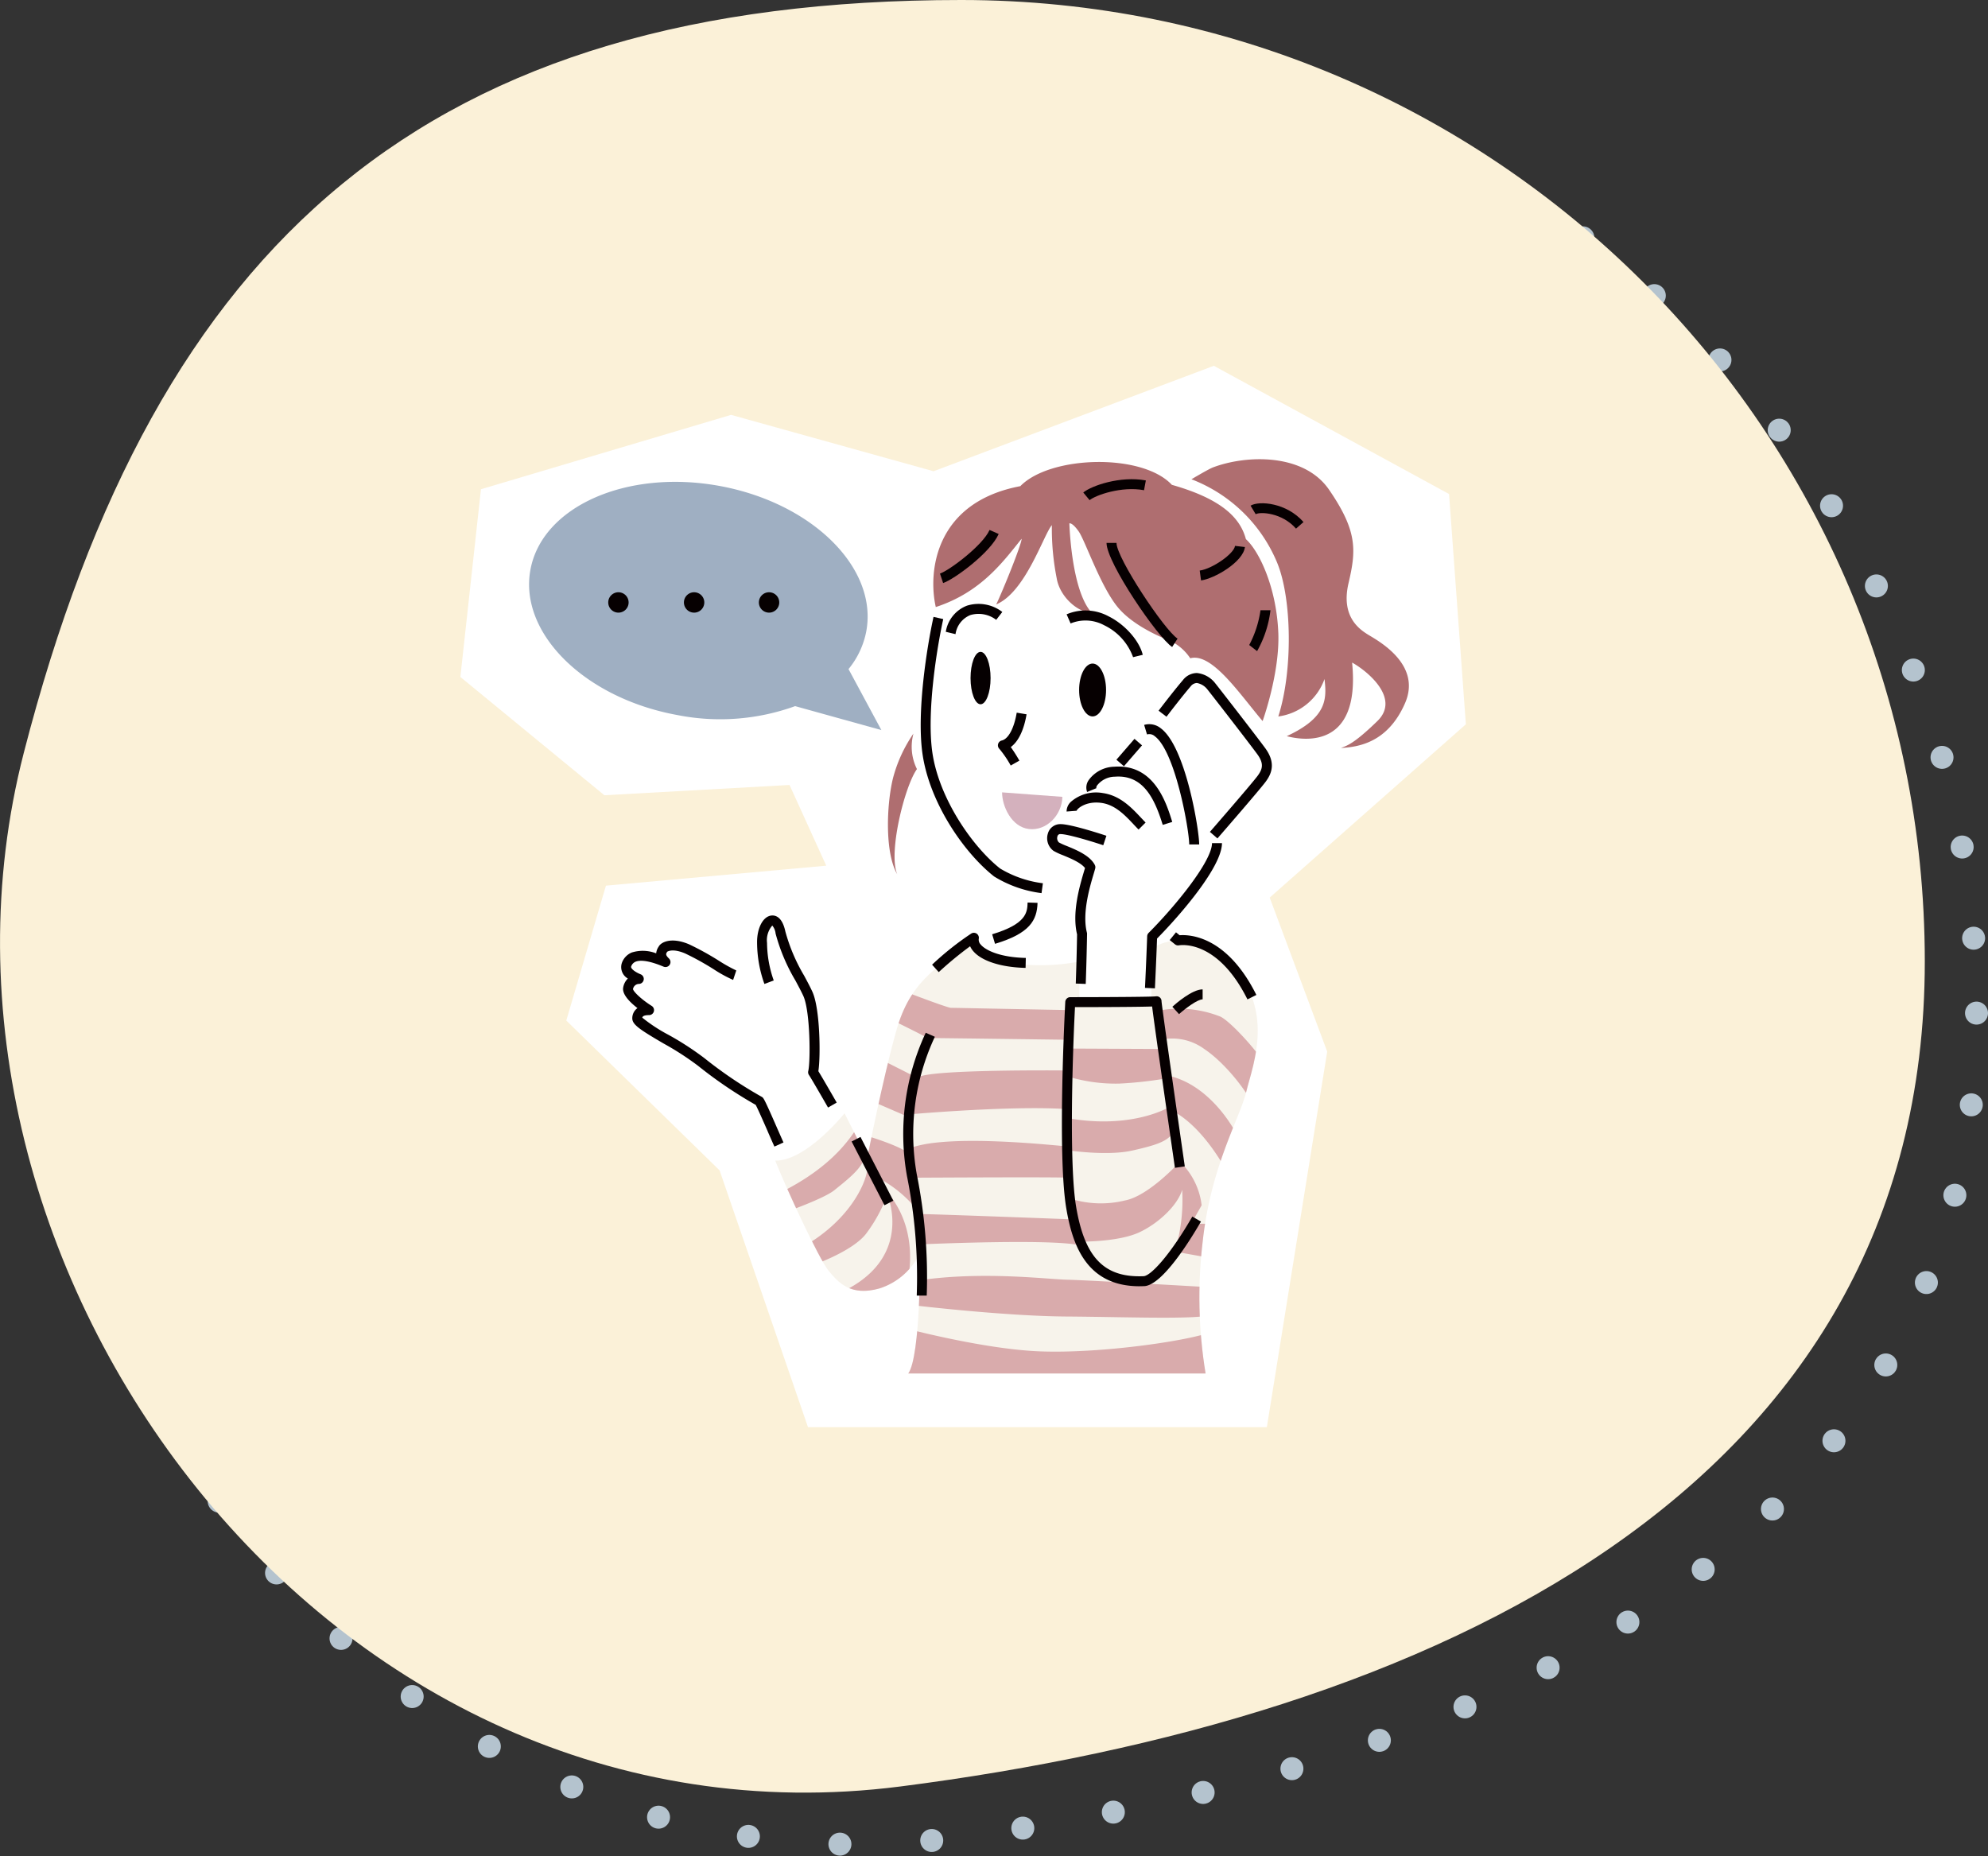 <svg xmlns="http://www.w3.org/2000/svg" xmlns:xlink="http://www.w3.org/1999/xlink" width="346" height="323.025" viewBox="0 0 346 323.025">
  <rect x="0" y="0" width="346" height="323.025" fill="#333333" stroke="none"/>
  <defs>
    <clipPath id="clip-path">
      <rect id="長方形_41536" data-name="長方形 41536" width="175" height="184.723" fill="none"/>
    </clipPath>
    <clipPath id="clip-path-2">
      <path id="パス_207734" data-name="パス 207734" d="M101.53,65.874a69.379,69.379,0,0,0-.573,9.607l-12.52.057v-7.09a35.709,35.709,0,0,1-10.921.4,15.248,15.248,0,0,1-8.061-3.888C63.508,69.649,58.992,71.936,56.591,80.4S51.5,102.7,51.5,102.7l-3.945-7.834s-6.689,8.348-12.065,8.234c1.774,4.516,7.606,17.152,9.321,19.21s3.831,4.461,8.863,3.029a11.7,11.7,0,0,0,7.031-6.232s.116,18.011-2.058,21.042h51.743a82.235,82.235,0,0,1-.514-22.871c1.431-13.322,6.519-21.611,7.6-26.186s5.889-15.894-5.03-24.128a9.472,9.472,0,0,0-6.14-2.2,11.264,11.264,0,0,0-4.78,1.116" transform="translate(-35.492 -64.758)" fill="none"/>
    </clipPath>
  </defs>
  <g id="グループ_41712" data-name="グループ 41712" transform="translate(-1096 -3051)">
    <path id="パス_207769" data-name="パス 207769" d="M335,167.326c0,92.411-86.441,131.852-178.3,143.6-99.638,12.747-175.553-90.681-152.56-179.9C27.2,41.528,74.682,0,167.3,0S335,74.915,335,167.326" transform="translate(1105 3060)" fill="none" stroke="#b4c3ce" stroke-linecap="round" stroke-width="4" stroke-dasharray="0 16"/>
    <path id="パス_207770" data-name="パス 207770" d="M335,167.326c0,92.411-86.441,131.852-178.3,143.6-99.638,12.747-175.553-90.681-152.56-179.9C27.2,41.528,74.682,0,167.3,0S335,74.915,335,167.326" transform="translate(1096 3051)" fill="#fbf1d8"/>
    <g id="グループ_40339" data-name="グループ 40339" transform="translate(1176.126 3114.666)">
      <path id="パス_207731" data-name="パス 207731" d="M131.137,0,82.352,18.351,47.115,8.54,3.581,21.483,0,54.156,25.064,74.742l32.223-1.789L63.678,87,25.334,90.475l-6.9,23.477,26.68,26.078L60.5,184.723h79.863l10.505-65.362L140.858,92.555,175,62.393l-2.926-40.076Z" transform="translate(0 0)" fill="#fff"/>
      <g id="グループ_40334" data-name="グループ 40334" transform="translate(0 0)">
        <g id="グループ_40333" data-name="グループ 40333" clip-path="url(#clip-path)">
          <path id="パス_207732" data-name="パス 207732" d="M69.455,64.96C63.509,69.649,58.991,71.936,56.59,80.4S51.5,102.7,51.5,102.7l-3.945-7.833s-6.689,8.347-12.063,8.233c1.773,4.518,7.6,17.154,9.32,19.212s3.831,4.459,8.863,3.029a11.7,11.7,0,0,0,7.031-6.232s.114,18.011-2.058,21.04h51.744a82.227,82.227,0,0,1-.514-22.87c1.428-13.322,6.517-21.613,7.6-26.186s5.889-15.9-5.032-24.128a9.968,9.968,0,0,0-10.921-1.087,69.528,69.528,0,0,0-.571,9.607l-12.522.057v-7.09a35.709,35.709,0,0,1-10.921.4,15.256,15.256,0,0,1-8.061-3.888" transform="translate(19.308 35.228)" fill="#f7f3eb"/>
        </g>
      </g>
      <g id="グループ_40336" data-name="グループ 40336" transform="translate(54.8 99.986)">
        <g id="グループ_40335" data-name="グループ 40335" clip-path="url(#clip-path-2)">
          <path id="パス_207733" data-name="パス 207733" d="M97.975,98.243c4.42-.991,5.946-1.6,7.013-2.9-.153-1.905-.457-4.726-.457-4.726-1.525.916-7.853,3.736-17.687,1.982-.229,2.821-.229,5.565-.229,5.565s6.937,1.068,11.359.077M86.539,78.955l.306-5.183c-1.677,0-19.669-.381-20.43-.381-.991-.153-8.157-2.9-8.157-2.9l-2.821,4.649s6.1,2.974,6.937,3.508c1.905,0,24.165.3,24.165.3m-26.91,24.014s25.539-.153,26.988,0c0-1.677-.229-5.489-.229-5.489-1.6-.076-20.2-2.211-26.91.3a29.339,29.339,0,0,0,.151,5.185m27.75,7.241s-24.091-.914-26.149-.914a47.106,47.106,0,0,1,.306,5.26s23.937-1.067,27.749.3c-.1-.259-.2-.511-.295-.758,1.609,0,6.991-.127,10.206-1.6,3.317-1.527,6.692-4.671,7.51-7.42a30.7,30.7,0,0,1-1.413,11.155l4.8-8.463a12.46,12.46,0,0,0-3.584-7.394s-.533-1.143-.533.153c0,0-5.185,5.642-9.224,6.4a17.552,17.552,0,0,1-10.139-.533c.615,1.959,1.093,3.9,1.417,5.342-.394-.94-.655-1.532-.655-1.532m-27.522-25L53.529,82l-.686,7.7,6.174,2.668Zm46.122,30.721L112,117v-6.023H109.41Zm5.717,10.978a29.722,29.722,0,0,0-.306-4.879s-20.964-1.22-24.622-1.3-15.247-1.6-26.682.229c.3,3.355.3,4.269.3,4.269s15.476,1.83,26.148,1.905,21.727.534,25.158-.229M86.31,91a39.44,39.44,0,0,0-.076-6.709s-23.785-.229-25.462,1.22c-1.448,2.287-1.3,6.4-1.3,6.4S76.782,90.39,86.31,91M45.221,123.781c7.623,2.744,13.34-1.22,13.722-2.974s1.448-8.385-2.668-14.179c-.763,0-.534.3-.534.3.763,2.668,2.517,12.045-10.519,16.848m-5.108-8.463c.914,1.678,1.6,3.127,1.6,3.127s7.765-2.565,10.139-5.946a26.509,26.509,0,0,0,3.355-6.1l-3.278-5.032c-.23,2.592-3.2,9.3-11.816,13.95M52.005,95.726l-.61,3.431,2.211,3.736a21.583,21.583,0,0,1,6.937,5.64c-.61-3.506-1.907-10.139-1.907-10.139-1.828-1.22-6.631-2.668-6.631-2.668m51.306-15.17-16.467-.076v4.878a28.577,28.577,0,0,0,8.92,1.22,67.863,67.863,0,0,0,7.776-.838ZM34.776,106.475c2.592,3.812,3.2,2.364,3.2,2.364s6.48-2.288,8.234-3.736,5.183-3.963,5.183-5.946a19.549,19.549,0,0,0-1.144-5.108c-1.448,2.287-5.108,7.853-15.476,12.426m22.49,22.374-1.487,9.034,60.377,3.088-4.916-10.978c-4.461,1.487-18.753,3.545-29.046,3.2s-24.928-4.346-24.928-4.346m61.6-38.688c1.6-2.592,1.524-8,1.524-8-1.6-2.364-5.869-6.937-7.241-7.319a19.374,19.374,0,0,0-10.368-.991c.306,2.744.534,5.032.534,5.032a9.449,9.449,0,0,1,7.241,1.677c3.888,2.592,7.853,8,8.31,9.605m-3.049,14.256c.991-6.174.381-9,.381-9-1.22-2.364-5.336-8.767-11.892-10.215.151,2.821.61,6.1.61,6.1s5.565,2.134,10.9,13.112" transform="translate(-35.882 -61.638)" fill="#d9abac"/>
        </g>
      </g>
      <g id="グループ_40338" data-name="グループ 40338" transform="translate(0 0)">
        <g id="グループ_40337" data-name="グループ 40337" clip-path="url(#clip-path)">
          <path id="パス_207735" data-name="パス 207735" d="M52.633,41.461a8.767,8.767,0,0,0,.61,6.174c-2.134,2.974-5.032,14.561-3.431,18.3-2.211-3.812-1.83-12.2-.763-16.618a24.64,24.64,0,0,1,3.584-7.853" transform="translate(26.219 22.555)" fill="#af6e70"/>
          <path id="パス_207736" data-name="パス 207736" d="M7.972,28.416c2-11.016,16.714-17.568,32.859-14.634S68.444,28.025,66.442,39.04a14.667,14.667,0,0,1-3.1,6.628l5.716,10.615L54.051,52.115a38.315,38.315,0,0,1-20.469,1.559C17.437,50.74,5.971,39.432,7.972,28.416" transform="translate(4.213 7.116)" fill="#9fafc2"/>
          <path id="パス_207737" data-name="パス 207737" d="M71.555,48.863l-10.493-.78c0,2.41,1.63,6.026,4.68,6.381s5.742-2.412,5.813-5.6" transform="translate(33.218 26.157)" fill="#d4b1bd"/>
          <path id="パス_207738" data-name="パス 207738" d="M110.622,55.931c-3.933-4.623-8.8-11.969-12.59-10.924a8.744,8.744,0,0,0-3.506-3.049s-6.023-2.135-9.073-5.793S79.736,24.5,78.594,22.9s-1.6-1.371-1.6-1.371.3,11.663,3.888,15.551c-2.364,0-5.566-2.744-6.1-6.023a44.52,44.52,0,0,1-.838-9.224c-1.448,1.677-4.575,11.663-9.682,13.8,1.067-2.211,4.422-10.444,4.422-11.435-3.2,3.963-7.014,9.3-14.941,11.892-1.373-6.022-.23-18.219,14.713-21.04,5.183-5.336,21.193-5.795,26.376-.229,8.614,2.44,11.893,5.717,12.883,9.452,2.288,2.058,5.324,8.35,5.642,16.314.279,7.008-2.733,15.346-2.733,15.346" transform="translate(29 5.897)" fill="#af6e70"/>
          <path id="パス_207739" data-name="パス 207739" d="M97.525,55.3c2.554-7.947,2.37-20.481-.187-26.728A26.378,26.378,0,0,0,83.381,14.413c-.616-.267-.973-.394-.973-.394s2.961-1.766,3.743-2.063l.014-.006v0c5.741-2.168,15.78-2.541,20.2,3.894,5.032,7.319,4.689,10.635,3.374,16.3s1.773,7.89,3.317,8.861,9.548,5.089,6.517,12.008-8.175,7.6-11.149,7.776c1.03-.4,2.231-.686,6.347-4.689s-1.887-8.8-4.4-10.177c1.542,15.494-8.977,13.436-11.379,12.807,7.033-3.259,6.976-6.462,6.576-9.948A9.916,9.916,0,0,1,97.525,55.3" transform="translate(44.83 5.729)" fill="#af6e70"/>
          <path id="パス_207740" data-name="パス 207740" d="M62.821,48.3l1.51-.852a27.018,27.018,0,0,0-1.5-2.362c1.312-.95,2.287-2.944,2.747-5.7L63.864,39.1c-.454,2.719-1.45,4.576-2.6,4.844a.867.867,0,0,0-.415,1.458,18.344,18.344,0,0,1,1.973,2.9" transform="translate(32.963 21.269)" fill="#060001"/>
          <path id="パス_207741" data-name="パス 207741" d="M79.905,35.711,81.59,35.3c-.611-2.483-3.117-5.3-5.961-6.707a8.423,8.423,0,0,0-7.292-.341l.695,1.589a6.813,6.813,0,0,1,5.83.307,9.9,9.9,0,0,1,5.044,5.566" transform="translate(37.175 15.001)" fill="#060001"/>
          <path id="パス_207742" data-name="パス 207742" d="M56.408,32.108a4.222,4.222,0,0,1,2.583-3.32,5.061,5.061,0,0,1,4.5.831l1.062-1.371a6.793,6.793,0,0,0-6.142-1.1,5.848,5.848,0,0,0-3.695,4.553Z" transform="translate(29.768 14.595)" fill="#060001"/>
          <path id="パス_207743" data-name="パス 207743" d="M69.746,38.165c0,2.541,1.05,4.6,2.344,4.6s2.345-2.061,2.345-4.6-1.05-4.6-2.345-4.6-2.344,2.061-2.344,4.6" transform="translate(37.942 18.258)" fill="#060001"/>
          <path id="パス_207744" data-name="パス 207744" d="M57.507,36.806c0,2.518.781,4.559,1.743,4.559s1.745-2.041,1.745-4.559-.781-4.559-1.745-4.559-1.743,2.041-1.743,4.559" transform="translate(31.284 17.542)" fill="#060001"/>
          <path id="パス_207745" data-name="パス 207745" d="M45.8,95.387l1.5-.863c-.272-.474-2.435-4.243-3.19-5.463.409-2.606.3-10.915-1.044-13.831-.389-.849-.892-1.788-1.425-2.781a30.944,30.944,0,0,1-3.278-7.711c-.553-2.589-1.768-2.846-2.443-2.767-1.465.171-2.529,2.233-2.475,4.8a21.518,21.518,0,0,0,1.275,7.109l1.624-.608a19.805,19.805,0,0,1-1.166-6.537,3.877,3.877,0,0,1,.913-3.02,2.588,2.588,0,0,1,.574,1.391,32.262,32.262,0,0,0,3.446,8.168c.519.968,1.01,1.884,1.379,2.685,1.2,2.612,1.278,11.338.86,13.082a.863.863,0,0,0,.137.706c.259.363,2.166,3.655,3.307,5.645" transform="translate(18.196 33.706)" fill="#060001"/>
          <path id="パス_207746" data-name="パス 207746" d="M43.658,98.045c-.741-1.688-1.728-3.937-2.114-4.657A75.924,75.924,0,0,1,31.528,86.6a50.182,50.182,0,0,0-6.042-3.908c-4.1-2.4-5.419-3.267-5.419-4.363a2.151,2.151,0,0,1,.9-1.782c-1.26-.974-2.668-2.352-2.494-3.528a2.868,2.868,0,0,1,.82-1.62,2.288,2.288,0,0,1-1.036-2.725,3.083,3.083,0,0,1,1.7-1.8,6.393,6.393,0,0,1,4.268.144,2.415,2.415,0,0,1,.4-1.124c.015-.026.031-.049.043-.069.459-.826,2.3-1.658,5.291-.377A48.8,48.8,0,0,1,35.1,68.28a27.106,27.106,0,0,0,3.066,1.714l-.55,1.646a23.785,23.785,0,0,1-3.412-1.874,47.559,47.559,0,0,0-4.925-2.725c-2.08-.891-2.994-.4-3.136-.3l-.039.065c-.173.279-.3.483.346,1.107a.867.867,0,0,1-.942,1.42c-2.853-1.2-4.226-1.132-4.876-.858a1.363,1.363,0,0,0-.764.834c-.111.286.527.9,1.655,1.357a.867.867,0,0,1-.327,1.671,1.074,1.074,0,0,0-1.005.908c.094.472,1.519,1.836,3.256,2.921a.867.867,0,0,1-.46,1.6c-.959,0-1.146.256-1.181.443a28.04,28.04,0,0,0,4.553,2.986,51.277,51.277,0,0,1,6.275,4.072,73.862,73.862,0,0,0,9.914,6.695.85.85,0,0,1,.334.293c.337.5,1.116,2.262,2.359,5.1.415.945.817,1.859,1.141,2.577l-1.581.713c-.326-.721-.73-1.643-1.147-2.592M26.189,66.665h0" transform="translate(9.854 35.242)" fill="#060001"/>
          <path id="パス_207747" data-name="パス 207747" d="M72.921,76.379l.233-1.718a19.014,19.014,0,0,1-7.447-2.568c-4.85-3.832-10.626-12.2-11.787-20.169-1.024-7.033.792-18.279,1.894-23.242L54.123,28.3C53,33.375,51.145,44.891,52.206,52.174c1.24,8.514,7.2,17.155,12.442,21.292l.028.02a20.553,20.553,0,0,0,8.247,2.893" transform="translate(28.228 15.398)" fill="#060001"/>
          <path id="パス_207748" data-name="パス 207748" d="M60.443,67.688c6.026-1.808,7.3-4.068,7.4-7.129L66.112,60.5c-.056,1.655-.125,3.713-6.168,5.526Z" transform="translate(32.61 32.913)" fill="#060001"/>
          <path id="パス_207749" data-name="パス 207749" d="M78.9,79.08c0-.045.219-4.464.369-8.668,4.045-4.089,11.3-12.488,11.3-16.607H88.834c0,3.17-6.449,11.044-11.029,15.624a.864.864,0,0,0-.253.582C77.4,74.3,77.174,78.949,77.171,79Z" transform="translate(41.981 29.27)" fill="#060001"/>
          <path id="パス_207750" data-name="パス 207750" d="M84.923,61.33h1.734c0-2.484-2.33-16.99-6.693-20.223a3.166,3.166,0,0,0-2.887-.579l.5,1.658a1.42,1.42,0,0,1,1.353.313c3.584,2.656,5.991,16.354,5.991,18.831" transform="translate(41.929 21.974)" fill="#060001"/>
          <path id="パス_207751" data-name="パス 207751" d="M83.859,55.322l1.657-.51C84.5,51.524,82.4,44.694,75.429,45.2a5.655,5.655,0,0,0-4.4,2.257A2.251,2.251,0,0,0,70.7,49.6l1.6-.659a.684.684,0,0,1,.165-.517,3.977,3.977,0,0,1,3-1.488c.022,0,.043,0,.066,0,4.925-.378,6.917,3.806,8.328,8.385" transform="translate(38.381 24.576)" fill="#060001"/>
          <path id="パス_207752" data-name="パス 207752" d="M80.862,54.544l1.226-1.226c-.276-.276-.557-.576-.849-.886-1.6-1.7-3.591-3.812-6.579-4.238a6.685,6.685,0,0,0-5.466,1.425,2.3,2.3,0,0,0-.857,1.786l1.729-.133a.119.119,0,0,1,0,.034c.073-.388,1.647-1.782,4.349-1.4,2.387.341,4.073,2.131,5.561,3.71.3.323.6.636.886.923" transform="translate(37.173 26.171)" fill="#060001"/>
          <path id="パス_207753" data-name="パス 207753" d="M72.854,79.475c0-.04.154-4.028.23-8.71a.882.882,0,0,0-.028-.229c-.857-3.364.506-7.953,1.161-10.16.12-.4.219-.738.287-.994a.862.862,0,0,0-.071-.619c-.851-1.637-3.187-2.6-4.893-3.3a11.058,11.058,0,0,1-1.353-.613,1.03,1.03,0,0,1-.261-1.047.5.5,0,0,1,.554-.406c1.183,0,5.087,1.16,7.425,1.938l.548-1.646c-.622-.207-6.133-2.026-7.973-2.026a2.237,2.237,0,0,0-2.219,1.651,2.726,2.726,0,0,0,.987,3,11.243,11.243,0,0,0,1.632.758c1.261.519,3.116,1.282,3.846,2.233-.051.173-.108.369-.173.584-.744,2.509-2.125,7.158-1.207,10.965-.076,4.613-.224,8.518-.227,8.558Z" transform="translate(35.986 28.105)" fill="#060001"/>
          <path id="パス_207754" data-name="パス 207754" d="M81.315,121.534c.283,0,.571-.006.866-.02l.046,0c3.147-.315,7.887-7.961,9.78-11.234l-1.5-.868c-3.82,6.608-7.124,10.21-8.43,10.374-6.9.31-10.319-3.216-11.809-12.162-1.184-7.1-.659-25.306-.185-34.667,3.012,0,10.708-.015,13.425-.108.357,2.859,1.688,12.273,3.97,28.078l1.717-.249c-2.5-17.328-4.016-28.079-4.05-28.76a.845.845,0,0,0-.3-.648.856.856,0,0,0-.7-.188c-.724.1-9.516.142-14.886.142a.869.869,0,0,0-.866.821c-.057,1.079-1.391,26.538.164,35.866,1.064,6.383,3.488,13.626,12.76,13.627" transform="translate(36.886 38.66)" fill="#060001"/>
          <path id="パス_207755" data-name="パス 207755" d="M81.421,74.6c1.147-1.039,3.244-2.577,4.105-2.577V70.29c-1.842,0-4.714,2.521-5.271,3.026Z" transform="translate(43.659 38.238)" fill="#060001"/>
          <rect id="長方形_41537" data-name="長方形 41537" width="1.735" height="12.479" transform="matrix(0.889, -0.458, 0.458, 0.889, 68.095, 135.006)" fill="#060001"/>
          <path id="パス_207756" data-name="パス 207756" d="M52.288,120.926h1.734c0-.116.006-.3.015-.553a90.77,90.77,0,0,0-1.745-20.534,39.93,39.93,0,0,1,3.116-23.9l.026-.06-1.587-.7-.026.06a41.6,41.6,0,0,0-3.233,24.92A88.979,88.979,0,0,1,52.3,120.316c-.009.279-.015.483-.015.61" transform="translate(27.146 40.898)" fill="#060001"/>
          <rect id="長方形_41538" data-name="長方形 41538" width="4.805" height="1.734" transform="translate(114.179 68.556) rotate(-49.091)" fill="#060001"/>
          <path id="パス_207757" data-name="パス 207757" d="M88.945,63.418c.3-.343,7.322-8.413,8.4-9.874.979-1.328,1.854-3.19-.074-5.829-1.445-1.978-8.328-10.85-8.725-11.325a4.618,4.618,0,0,0-3.174-1.76h-.02a3.115,3.115,0,0,0-2.4,1.217c-1.425,1.664-3.445,4.288-4.248,5.338l1.379,1.053c.794-1.039,2.788-3.631,4.186-5.262a1.471,1.471,0,0,1,1.09-.611A2.974,2.974,0,0,1,87.211,37.5c.394.471,7.221,9.273,8.657,11.239,1.2,1.638.951,2.591.079,3.777-1.034,1.4-8.237,9.679-8.31,9.763Z" transform="translate(42.814 18.839)" fill="#060001"/>
          <path id="パス_207758" data-name="パス 207758" d="M90.291,34.669a18.98,18.98,0,0,0,2.327-7.116H90.882a18.466,18.466,0,0,1-1.961,6.052Z" transform="translate(48.373 14.989)" fill="#060001"/>
          <path id="パス_207759" data-name="パス 207759" d="M96.984,19.908l1.3-1.143c-2.935-3.355-7.7-3.76-9.213-2.852l.892,1.487c.761-.457,4.572-.287,7.016,2.507" transform="translate(48.457 8.429)" fill="#060001"/>
          <path id="パス_207760" data-name="パス 207760" d="M83.57,26.311c2.33-.31,7.336-3.2,7.638-5.813l-1.723-.2c-.156,1.353-3.946,4-6.144,4.294Z" transform="translate(45.337 11.043)" fill="#060001"/>
          <path id="パス_207761" data-name="パス 207761" d="M71.316,16.43c1.033-.851,5.5-2.466,9.474-1.731l.315-1.7c-4.473-.829-9.468.925-10.89,2.1Z" transform="translate(38.197 6.952)" fill="#060001"/>
          <path id="パス_207762" data-name="パス 207762" d="M84.259,38.075l.94-1.458c-2.305-1.487-10.627-14.029-10.627-16.65H72.836c0,3.443,8.951,16.513,11.423,18.108" transform="translate(39.623 10.862)" fill="#060001"/>
          <path id="パス_207763" data-name="パス 207763" d="M54.332,70.755a62.15,62.15,0,0,1,5.46-4.5,3.458,3.458,0,0,0,.482.775c1.436,1.773,4.865,2.89,9.171,2.991l.04-1.734c-4.485-.1-7.039-1.331-7.864-2.348a1.2,1.2,0,0,1-.323-1,.867.867,0,0,0-1.306-.9,51.023,51.023,0,0,0-6.82,5.423Z" transform="translate(28.926 34.77)" fill="#060001"/>
          <path id="パス_207764" data-name="パス 207764" d="M33.648,27.3a1.773,1.773,0,1,0,1.773-1.773A1.773,1.773,0,0,0,33.648,27.3" transform="translate(18.304 13.887)" fill="#060001"/>
          <path id="パス_207765" data-name="パス 207765" d="M25.2,27.3a1.773,1.773,0,1,0,1.773-1.773A1.773,1.773,0,0,0,25.2,27.3" transform="translate(13.708 13.887)" fill="#060001"/>
          <path id="パス_207766" data-name="パス 207766" d="M16.668,27.3a1.773,1.773,0,1,0,1.773-1.773A1.773,1.773,0,0,0,16.668,27.3" transform="translate(9.067 13.887)" fill="#060001"/>
          <path id="パス_207767" data-name="パス 207767" d="M54.609,27.742c1.941-.647,8.231-5.271,9.669-8.538l-1.587-.7c-1.2,2.716-7.034,7.061-8.629,7.592Z" transform="translate(29.409 10.066)" fill="#060001"/>
          <path id="パス_207768" data-name="パス 207768" d="M93.488,75.532l1.552-.774c-5.134-10.3-11.639-10.525-13.362-10.39l-.628-.51-1.092,1.349.914.738a.857.857,0,0,0,.709.178c.266-.046,6.687-1.062,11.907,9.408" transform="translate(43.497 34.739)" fill="#060001"/>
        </g>
      </g>
    </g>
  </g>
</svg>
